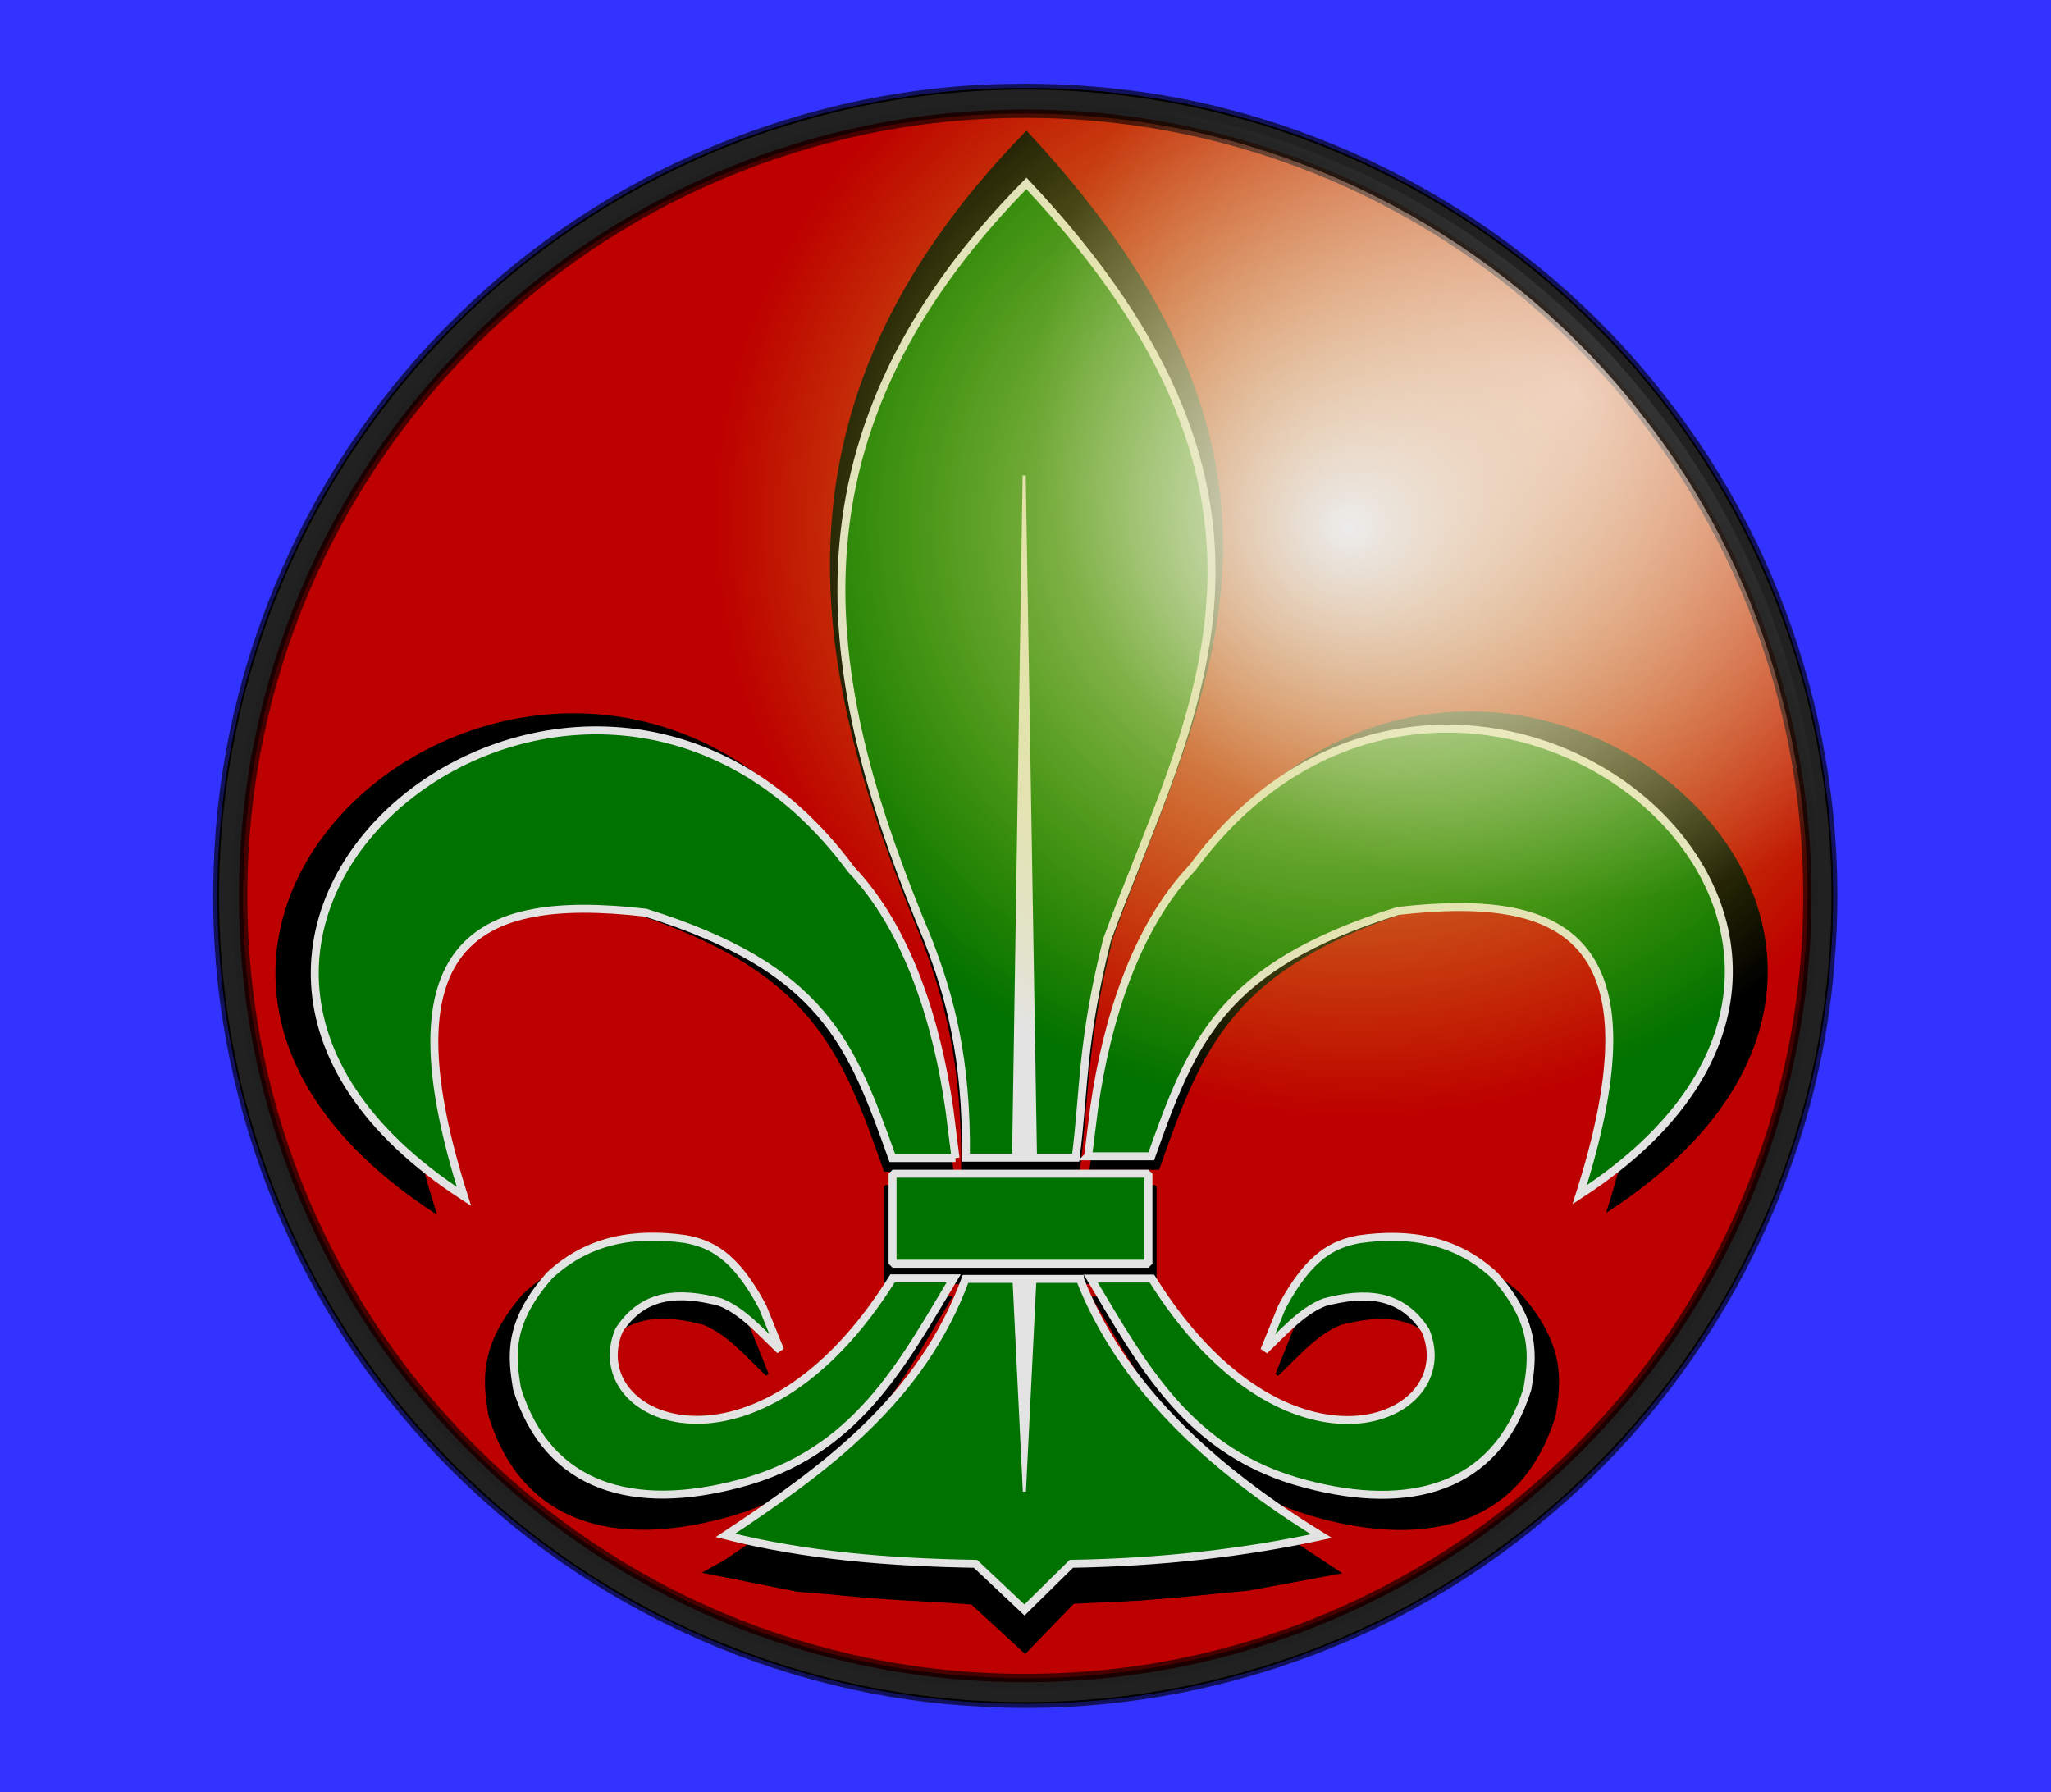 <?xml version="1.0" encoding="UTF-8"?>
<svg version="1.0" viewBox="0 0 1030 900" xmlns="http://www.w3.org/2000/svg">
<defs>
<filter id="a">
<feGaussianBlur stdDeviation="7.587"/>
</filter>
<filter id="d">
<feGaussianBlur stdDeviation="7.149"/>
</filter>
<radialGradient id="c" cx="555.83" cy="299.04" r="354.64" gradientTransform="matrix(.849 .077 -.071 .786 83.269 71.564)" gradientUnits="userSpaceOnUse">
<stop stop-color="#fff" offset="0"/>
<stop stop-color="#ff0" stop-opacity="0" offset="1"/>
</radialGradient>
<radialGradient id="b" cx="652.29" cy="286.08" r="383.8" gradientTransform="matrix(.665 -.035 .033 .63 197.06 127.87)" gradientUnits="userSpaceOnUse">
<stop stop-color="#fff" offset="0"/>
<stop stop-color="#fff" stop-opacity="0" offset="1"/>
</radialGradient>
</defs>
<g transform="translate(-2.522 -.562)">
<rect x="1.403" y=".347" width="1032.2" height="900.43" fill="#00f" fill-rule="evenodd" opacity=".8"/>
<g transform="translate(82.522 .562)">
<path transform="matrix(1.057 0 0 1.057 33.096 -104.41)" d="m380.09 147.62c-207.9 0-376.68 168.79-376.68 376.69-0.004 207.91 168.78 376.69 376.68 376.69 207.91 0 376.72-168.78 376.72-376.69 0-207.9-168.81-376.69-376.72-376.69z" fill-opacity=".175" fill-rule="evenodd" filter="url(#a)" stroke="#000" stroke-dashoffset="3.6" stroke-width="14.187"/>
<path transform="matrix(1.057 0 0 1.057 33.11 -104.37)" d="m754.05 524.32c0 206.52-167.42 373.94-373.94 373.94s-373.94-167.42-373.94-373.94 167.42-373.94 373.94-373.94 373.94 167.42 373.94 373.94z" fill="#d40000" fill-rule="evenodd"/>
<g transform="matrix(1.053 0 0 1.064 37.765 -49.358)" filter="url(#d)" stroke="#000">
<path d="m402.45 598.38c4.43-34.86 2.81-57.62 15.75-109.51 41.51-112.95 110.83-219.02-40.51-379.73-129.37 131.28-101.27 256-49.5 379.73 10.76 27.72 19.71 59.09 19.13 109.51h55.13z" fill-rule="evenodd" stroke-width="1.565"/>
<path d="m371.28 596.9 5.29-341.09 5.63 341.33-10.92-0.24z" fill-rule="evenodd" stroke-width="1.562"/>
<path d="m342.09 598.55-3.03-24.21c-6.17-43.59-20.82-90.74-49.42-120.76-133.32-180.65-399.27 31.14-194.41 164.25-18.883-59.33-18.72-95.95-5.54-117.47 16.24-26.52 52.26-30.1 96.77-25.02 89.15 27.86 103.32 65.59 123.9 123.21h31.73z" fill-rule="evenodd" stroke-width="1.565"/>
<path d="m404.45 659.42 10.23 23.93 17.32 25.41 24.55 27.07 29.08 26.27 40.05 26.21-42.31 7.79-50.54 4.6-32.99 1.59-22.8 23.27-25.22-22.94-45.01-3.01-38.25-3.02-42.85-8.45 21.47-11.64 29.06-22.06 25.76-25.95 20.81-22.92 11.93-21.14 12.15-25.26 29.99-0.15 27.57 0.4z" fill-rule="evenodd" stroke-width="2"/>
<path d="m341.17 658.94c-25.78 42.9-48.99 87.93-108.13 103.19-51.66 13.65-95.33 2.84-111.12-47.67-2.81-16.42-4.69-33.31 16.41-57.06 19.45-18.01 42.78-21.78 68.13-18.18 12.19 2.32 24.61 7.45 38.74 34.03l8.82 21.8c-9.65-9.09-18.69-19.71-30.18-24.19-20.16-5.29-38.48-4.86-50.81 14.3-18.87 45.52 69.6 82.61 137.44-26.22h30.7z" fill-rule="evenodd" stroke-width="1.565"/>
<rect x="310.47" y="606.41" width="128.5" height="45.206" stroke-linecap="round" stroke-linejoin="bevel" stroke-width="1.553"/>
<path d="m408.66 597.68 3.03-24.21c6.17-43.59 20.81-90.75 49.41-120.76 133.33-180.65 399.28 31.13 194.42 164.25 18.88-59.34 18.72-95.95 5.54-117.47-16.25-26.52-52.26-30.11-96.77-25.03-89.15 27.86-103.33 65.59-123.9 123.22h-31.73z" fill-rule="evenodd" stroke-width="1.565"/>
<path d="m410 659.04c25.79 42.9 49 87.93 108.14 103.19 51.66 13.65 95.33 2.84 111.12-47.67 2.8-16.43 4.69-33.31-16.41-57.07-19.45-18-42.78-21.77-68.13-18.17-12.19 2.32-24.61 7.45-38.74 34.03l-8.82 21.8c9.65-9.1 18.69-19.71 30.18-24.19 20.16-5.29 38.48-4.86 50.81 14.3 18.87 45.52-69.6 82.61-137.44-26.22h-30.71z" fill-rule="evenodd" stroke-width="1.565"/>
<path d="m404.54 659.24h-57.43c-22.17 60.35-70.38 95.52-120.58 128.78 40.22 10.19 82.5 13.54 125.57 14.27l24.62 23.19 23.54-23.19c45.25-0.76 86.98-5.54 125.57-13.91-56.75-34.89-100.61-76.22-121.29-129.14z" fill-rule="evenodd" stroke-width="1px"/>
<path d="m381.92 659.82-5.25 106.21-5.16-105.96 10.41-0.25z" fill-rule="evenodd" stroke-width="1.56"/>
</g>
<path d="m460.22 581.32c4.42-34.86 2.81-57.62 15.75-109.5 41.5-112.96 110.83-219.02-40.51-379.73-129.37 131.28-101.27 256-49.5 379.73 10.76 27.72 19.7 59.09 19.12 109.5h55.14z" fill="#008000" fill-rule="evenodd" stroke="#fff" stroke-width="4"/>
<path d="m429.05 579.85 5.29-341.09 5.63 341.32-10.92-0.23z" fill="#fff" fill-rule="evenodd" stroke="#fff" stroke-width="1.562"/>
<path d="m399.86 581.5-3.04-24.21c-6.16-43.59-20.81-90.75-49.41-120.76-133.33-180.65-399.28 31.13-194.41 164.25-18.88-59.34-18.72-95.95-5.54-117.47 16.24-26.52 52.26-30.11 96.76-25.03 89.15 27.86 103.33 65.59 123.91 123.22h31.73z" fill="#008000" fill-rule="evenodd" stroke="#fff" stroke-width="4"/>
<path d="m462.22 642.37 10.22 23.92 17.33 25.42 24.55 27.06 29.08 26.27 40.05 26.21-42.31 7.79-50.55 4.61-32.99 1.59-22.79 23.26-25.22-22.94-45.01-3.01-38.25-3.01-42.86-8.46 21.48-11.64 29.06-22.05 25.76-25.95 20.81-22.93 11.93-21.14 12.15-25.26 29.98-0.15 27.58 0.41z" fill="#ccc" fill-rule="evenodd" stroke-opacity="0"/>
<path d="m398.94 641.89c-25.78 42.9-48.99 87.93-108.13 103.19-51.67 13.64-95.33 2.84-111.13-47.67-2.8-16.43-4.68-33.31 16.41-57.07 19.46-18 42.79-21.78 68.14-18.18 12.19 2.32 24.61 7.45 38.74 34.04l8.82 21.8c-9.65-9.1-18.69-19.71-30.18-24.2-20.16-5.28-38.48-4.86-50.81 14.3-18.87 45.52 69.59 82.61 137.44-26.21h30.7z" fill="#008000" fill-rule="evenodd" stroke="#fff" stroke-width="4"/>
<rect x="368.24" y="589.35" width="128.5" height="45.206" fill="#008000" stroke="#fff" stroke-linecap="round" stroke-linejoin="bevel" stroke-width="4"/>
<path d="m466.43 580.62 3.03-24.21c6.16-43.59 20.81-90.74 49.41-120.76 133.33-180.65 399.28 31.14 194.41 164.25 18.89-59.33 18.73-95.95 5.54-117.47-16.24-26.52-52.26-30.1-96.76-25.02-89.15 27.86-103.33 65.59-123.9 123.21h-31.73z" fill="#008000" fill-rule="evenodd" stroke="#fff" stroke-width="4"/>
<path d="m467.77 641.99c25.79 42.89 49 87.92 108.14 103.18 51.66 13.65 95.33 2.84 111.12-47.67 2.8-16.42 4.69-33.3-16.41-57.06-19.45-18.01-42.79-21.78-68.13-18.18-12.19 2.32-24.61 7.45-38.74 34.04l-8.82 21.8c9.65-9.1 18.69-19.71 30.18-24.2 20.15-5.29 38.48-4.86 50.81 14.3 18.87 45.52-69.6 82.61-137.45-26.21h-30.7z" fill="#008000" fill-rule="evenodd" stroke="#fff" stroke-width="4"/>
<path d="m462.31 642.18h-57.43c-22.17 60.36-70.39 95.53-120.58 128.78 40.22 10.2 82.5 13.55 125.57 14.27l24.61 23.19 23.55-23.19c45.25-0.76 86.98-5.54 125.57-13.91-56.75-34.88-100.62-76.21-121.29-129.14z" fill="#008000" fill-rule="evenodd" stroke="#fff" stroke-width="4"/>
<path d="m439.69 642.77-5.25 106.2-5.16-105.95 10.41-0.25z" fill="#fff" fill-rule="evenodd" stroke="#fff" stroke-width="1.56"/>
<path transform="matrix(1.057 0 0 1.057 33.107 -104.36)" d="m380.09 146.03c-208.76 0-378.28 169.52-378.28 378.28 0.003 208.77 169.52 378.28 378.28 378.28 208.77 0 378.32-169.51 378.32-378.28 0-208.76-169.55-378.28-378.32-378.28z" fill="url(#c)" fill-rule="evenodd" stroke="#fff" stroke-dashoffset="3.6" stroke-width="9.458"/>
<path transform="matrix(1.057 0 0 1.057 33.107 -104.36)" d="m380.09 147.62c-207.9 0-376.68 168.79-376.68 376.69-0.004 207.91 168.78 376.69 376.68 376.69 207.91 0 376.72-168.78 376.72-376.69 0-207.9-168.81-376.69-376.72-376.69z" fill-opacity=".175" fill-rule="evenodd" filter="url(#a)" opacity=".8" stroke="#000" stroke-dashoffset="3.6" stroke-width="14.187"/>
<path transform="matrix(1.057 0 0 1.057 33.093 -104.4)" d="m375.19 145.66c-96.25 0.74-191.16 40.36-259.6 107.75-69.433 67.25-111.39 161.91-114 258.71-3.452 94.98 30.71 190.37 93.537 261.48 64.713 74.52 159.58 122.09 258.28 128.46 96.9 7.24 195.77-24.76 269.83-87.52 76.11-63.26 125.73-157.47 134.07-256.29 8.88-95.15-20.01-192.97-79.34-267.69-61.1-78.37-154.13-131.06-253.03-142.3-16.5-1.97-33.14-2.81-49.75-2.6z" fill="url(#b)" fill-rule="evenodd" filter="url(#a)" opacity=".8" stroke="#000" stroke-dashoffset="3.6" stroke-width="14.187"/>
</g>
</g>
</svg>
